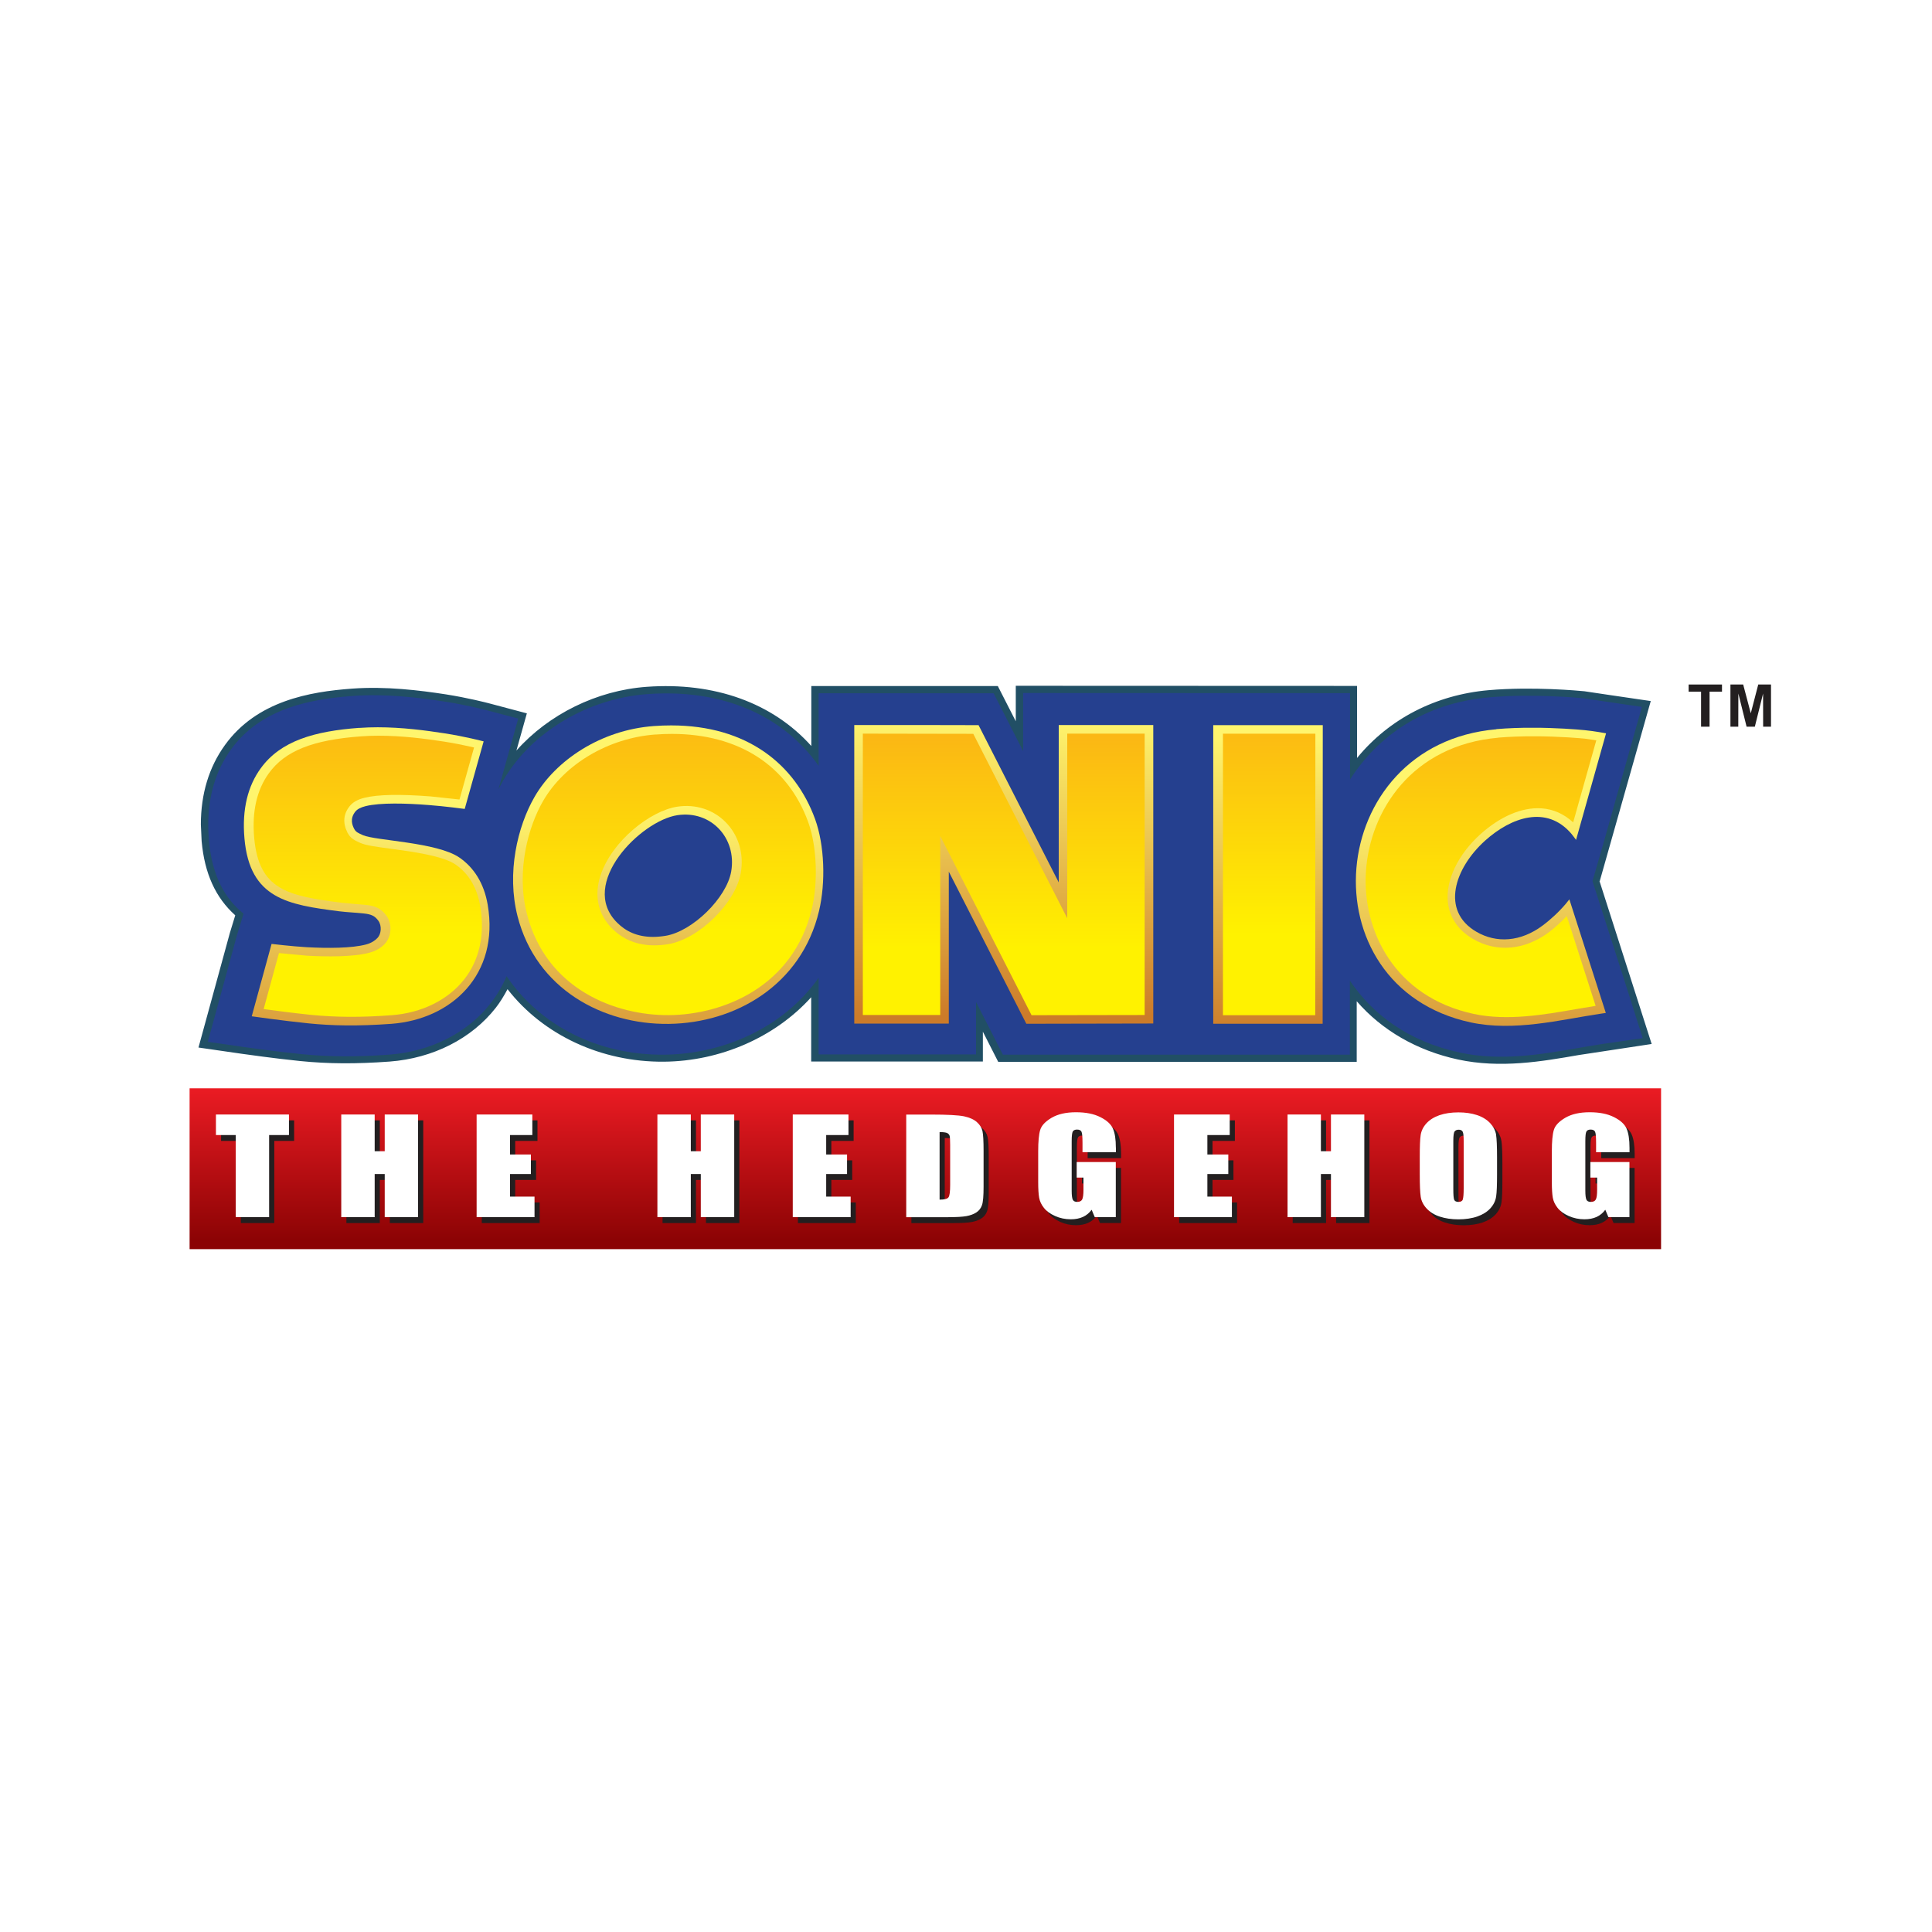<svg viewBox="0 0 300 300" xmlns:xlink="http://www.w3.org/1999/xlink" xmlns="http://www.w3.org/2000/svg" data-sanitized-data-name="Layer 1" data-name="Layer 1" id="Layer_1">
  <defs>
    <style>
      .cls-1 {
        clip-path: url(#clippath);
      }

      .cls-2 {
        fill: none;
      }

      .cls-2, .cls-3, .cls-4, .cls-5, .cls-6, .cls-7, .cls-8, .cls-9, .cls-10, .cls-11, .cls-12, .cls-13, .cls-14, .cls-15, .cls-16, .cls-17 {
        stroke-width: 0px;
      }

      .cls-3 {
        fill: url(#linear-gradient);
      }

      .cls-4 {
        fill: url(#linear-gradient-11);
      }

      .cls-5 {
        fill: url(#linear-gradient-10);
      }

      .cls-18 {
        clip-path: url(#clippath-1);
      }

      .cls-19 {
        clip-path: url(#clippath-4);
      }

      .cls-20 {
        clip-path: url(#clippath-3);
      }

      .cls-21 {
        clip-path: url(#clippath-2);
      }

      .cls-22 {
        clip-path: url(#clippath-7);
      }

      .cls-23 {
        clip-path: url(#clippath-8);
      }

      .cls-24 {
        clip-path: url(#clippath-6);
      }

      .cls-25 {
        clip-path: url(#clippath-5);
      }

      .cls-26 {
        clip-path: url(#clippath-9);
      }

      .cls-27 {
        clip-path: url(#clippath-10);
      }

      .cls-6 {
        fill: url(#linear-gradient-4);
      }

      .cls-7 {
        fill: url(#linear-gradient-2);
      }

      .cls-8 {
        fill: url(#linear-gradient-3);
      }

      .cls-9 {
        fill: url(#linear-gradient-8);
      }

      .cls-10 {
        fill: url(#linear-gradient-9);
      }

      .cls-11 {
        fill: url(#linear-gradient-7);
      }

      .cls-12 {
        fill: url(#linear-gradient-5);
      }

      .cls-13 {
        fill: url(#linear-gradient-6);
      }

      .cls-14 {
        fill: #214f65;
      }

      .cls-15 {
        fill: #231f20;
      }

      .cls-16 {
        fill: #25408f;
      }

      .cls-17 {
        fill: #fff;
      }
    </style>
    <clipPath id="clippath">
      <rect height="24.98" width="228.49" y="168.99" x="29.44" class="cls-2"></rect>
    </clipPath>
    <linearGradient gradientUnits="userSpaceOnUse" gradientTransform="translate(-6503.25 27441.1) rotate(90) scale(8.96 -8.96)" y2="741.87" x2="-3041.11" y1="741.87" x1="-3043.83" id="linear-gradient">
      <stop stop-color="#ed1c24" offset="0"></stop>
      <stop stop-color="#8b0304" offset="1"></stop>
    </linearGradient>
    <clipPath id="clippath-1">
      <path d="m232.35,113.24c-26.81,2.34-29.8,39.95-3.98,45.52,6.75,1.45,13.94-.41,20.03-1.33.32-.05.95-.14.95-.14l-5.66-17.64s-.33.42-.51.64c-1.06,1.26-2.37,2.48-3.66,3.44-3.37,2.51-7.14,2.79-10.29.94-5.53-3.23-3.41-9.83,1.39-14.15,4.08-3.66,9.55-5.52,13.37-1.07.26.3.74.97.74.97l4.66-16.55s-1.84-.35-3.32-.49c-1.24-.12-4.46-.38-8.16-.38-1.8,0-3.7.06-5.56.22" class="cls-2"></path>
    </clipPath>
    <linearGradient gradientUnits="userSpaceOnUse" gradientTransform="translate(-10021.7 52548.19) rotate(90) scale(17.08 -17.08)" y2="599.85" x2="-3066.57" y1="599.85" x1="-3069.29" id="linear-gradient-2">
      <stop stop-color="#fff56d" offset="0"></stop>
      <stop stop-color="#ebc652" offset=".41"></stop>
      <stop stop-color="#cc7b29" offset="1"></stop>
    </linearGradient>
    <clipPath id="clippath-2">
      <path d="m232.65,114.55c-13.37,1.17-19.95,11.3-20.55,20.83-.57,9.07,4.38,19.4,16.73,22.06,5.21,1.12,10.91.13,15.94-.75,0,0,1.98-.33,3-.5-.69-2.15-3.49-10.88-4.48-13.94-.88.91-1.82,1.79-2.81,2.53-3.72,2.77-8.11,3.16-11.75,1.02-2.31-1.35-3.66-3.34-3.91-5.76-.34-3.37,1.61-7.41,5.08-10.52,3.09-2.77,6.44-4.19,9.44-4,1.87.12,3.52.88,4.94,2.18.87-3.1,3.02-10.7,3.59-12.74-.85-.12-1.76-.26-1.76-.26-.52-.05-3.94-.37-8.04-.37-1.74,0-3.61.06-5.43.21" class="cls-2"></path>
    </clipPath>
    <linearGradient gradientUnits="userSpaceOnUse" gradientTransform="translate(4411.44 -49590.18) rotate(-90) scale(15.94 -15.94)" y2="262.28" x2="-3117.47" y1="262.28" x1="-3120.19" id="linear-gradient-3">
      <stop stop-color="#fff200" offset="0"></stop>
      <stop stop-color="#faa61a" offset="1"></stop>
    </linearGradient>
    <clipPath id="clippath-3">
      <path d="m55.79,113.02c-6.93.51-12.21,2-15.31,6.29-1.96,2.7-2.93,6.29-2.52,10.9.83,9.36,6.74,10.28,14.75,11.3,1.24.15,2.56.2,3.75.33,1.23.13,1.74.39,2.28,1.12.58.79.46,2.07-.12,2.68-.35.37-.91.79-1.79,1.02-2.22.59-5.96.6-9.23.42-2.25-.13-5.43-.51-5.43-.51l-3.08,11.24s4.81.69,8.84,1.1c3.68.37,7.6.45,12.85.07,9.34-.7,16.8-7.64,14.95-18.49-.57-3.35-2.16-5.8-4.41-7.34-3.47-2.38-13.03-2.61-14.95-3.46-.73-.33-1.12-.48-1.38-1-.27-.52-.71-1.55.19-2.67.28-.35.81-.65,1.58-.84,2.27-.57,6.37-.45,9.86-.17,2.4.18,5.54.6,5.54.6l2.94-10.49s-2.89-.76-6.08-1.25c-2.96-.46-6.62-.94-10.37-.94-.95,0-1.9.03-2.85.1" class="cls-2"></path>
    </clipPath>
    <linearGradient xlink:href="#linear-gradient-2" gradientTransform="translate(-10085.57 52549.34) rotate(90) scale(17.08 -17.08)" y2="593.71" x2="-3066.57" y1="593.71" x1="-3069.29" id="linear-gradient-4"></linearGradient>
    <clipPath id="clippath-4">
      <path d="m56.07,114.34c-7.54.55-11.83,2.27-14.33,5.74-1.87,2.59-2.63,5.95-2.27,10.01.72,8.08,5.16,9.02,13.59,10.09l2.07.19,1.65.14c1.36.14,2.32.46,3.21,1.65.94,1.26.83,3.27-.23,4.39-.63.67-1.44,1.14-2.42,1.39-2.55.68-6.66.62-9.65.46,0,0-2.93-.28-4.37-.41-.41,1.51-1.84,6.73-2.38,8.7,1.73.24,4.68.62,7.28.89,3.94.39,7.83.42,12.61.06,4.66-.35,8.76-2.38,11.26-5.57,2.37-3.03,3.23-6.97,2.48-11.36-.49-2.88-1.79-5.06-3.84-6.47-1.97-1.35-6.62-1.98-10.02-2.44-2.47-.33-3.91-.54-4.73-.9l-.11-.05c-.75-.33-1.46-.65-1.92-1.57-.75-1.5-.63-2.88.35-4.1.48-.61,1.26-1.05,2.3-1.3,2.04-.51,5.5-.58,10.28-.21,0,0,3.01.32,4.47.48.42-1.5,1.76-6.29,2.26-8.08-1.12-.26-2.82-.63-4.63-.91-2.91-.45-6.53-.92-10.18-.92-.91,0-1.83.03-2.73.1" class="cls-2"></path>
    </clipPath>
    <linearGradient xlink:href="#linear-gradient-3" gradientTransform="translate(4347.85 -49590.52) rotate(-90) scale(15.94 -15.94)" y2="269.11" x2="-3117.47" y1="269.11" x1="-3120.18" id="linear-gradient-5"></linearGradient>
    <clipPath id="clippath-5">
      <polygon points="188.39 112.6 188.39 158.98 205.38 158.98 205.4 112.6 188.39 112.6" class="cls-2"></polygon>
    </clipPath>
    <linearGradient xlink:href="#linear-gradient-2" gradientTransform="translate(-10028.1 52507.16) rotate(90) scale(17.07 -17.07)" y2="598.98" x2="-3066.57" y1="598.98" x1="-3069.28" id="linear-gradient-6"></linearGradient>
    <clipPath id="clippath-6">
      <path d="m189.9,113.93v43.71h14.33c0-2.44.02-41.28.02-43.71h-14.35Z" class="cls-2"></path>
    </clipPath>
    <linearGradient xlink:href="#linear-gradient-3" gradientTransform="translate(4399.35 -49590.45) rotate(-90) scale(15.94 -15.94)" y2="263.56" x2="-3117.46" y1="263.56" x1="-3120.17" id="linear-gradient-7"></linearGradient>
    <clipPath id="clippath-7">
      <path d="m95.83,143.27c-6.07-6.02,3.66-15.83,9.36-16.69,5.18-.78,9.25,3.53,8.35,8.75-.72,4.11-6.01,9.29-10.18,9.98-.69.11-1.35.17-1.96.17-2.43,0-4.21-.85-5.57-2.21m5.7-30.53c-8.23.6-15.26,5.33-18.52,10.99-2.67,4.62-4.36,11.83-2.65,18.53,5.77,22.59,41.33,22.29,46.82-.81,1.05-4.43.85-10.23-.61-14.25-3.08-8.48-10.52-14.56-22.35-14.56-.87,0-1.77.03-2.69.1" class="cls-2"></path>
    </clipPath>
    <linearGradient xlink:href="#linear-gradient-2" gradientTransform="translate(-10068.31 52549.05) rotate(90) scale(17.08 -17.08)" y2="595.39" x2="-3066.59" y1="595.39" x1="-3069.3" id="linear-gradient-8"></linearGradient>
    <clipPath id="clippath-8">
      <path d="m95.08,144.21c-2.21-2.19-2.86-5.12-1.84-8.25,1.75-5.36,7.75-10.07,11.94-10.7,2.85-.43,5.59.46,7.52,2.43,2,2.04,2.84,4.9,2.33,7.86h0c-.83,4.7-6.51,10.27-11.28,11.06-.75.12-1.47.18-2.16.18-2.6,0-4.79-.87-6.52-2.59m6.73-30.15c-7.29.53-14.15,4.58-17.47,10.33-2.24,3.86-4.24,10.77-2.51,17.53,2.99,11.72,13.76,15.79,22.07,15.72,8.43-.07,19.3-4.43,22.17-16.51.42-1.77.62-3.75.62-5.74,0-2.8-.4-5.59-1.19-7.75-3.19-8.78-10.82-13.67-21.16-13.67-.83,0-1.67.03-2.53.1" class="cls-2"></path>
    </clipPath>
    <linearGradient xlink:href="#linear-gradient-3" gradientTransform="translate(4365.14 -49591) rotate(-90) scale(15.94 -15.94)" y2="267.29" x2="-3117.46" y1="267.29" x1="-3120.17" id="linear-gradient-9"></linearGradient>
    <clipPath id="clippath-9">
      <path d="m132.65,158.94h14.68v-23.59c.79,1.54,12.04,23.62,12.04,23.62l19.71-.04v-46.36h-14.68v24.45c-.78-1.54-12.45-24.42-12.45-24.42l-19.3-.04v46.36Z" class="cls-2"></path>
    </clipPath>
    <linearGradient xlink:href="#linear-gradient-2" gradientTransform="translate(-10047.17 52535.14) rotate(90) scale(17.08 -17.08)" y2="597.38" x2="-3066.59" y1="597.38" x1="-3069.3" id="linear-gradient-10"></linearGradient>
    <clipPath id="clippath-10">
      <polygon points="165.72 113.92 165.72 142.58 151.13 113.95 133.98 113.92 133.98 157.61 146 157.61 146 129.82 160.18 157.64 177.74 157.61 177.74 113.92 165.72 113.92" class="cls-2"></polygon>
    </clipPath>
    <linearGradient xlink:href="#linear-gradient-3" gradientTransform="translate(4392.5 -49649.48) rotate(-90) scale(15.96 -15.96)" y2="265.4" x2="-3117.42" y1="265.4" x1="-3120.13" id="linear-gradient-11"></linearGradient>
  </defs>
  <rect height="300" width="300" class="cls-17"></rect>
  <g>
    <path d="m259.73,164.95c.32-.28.6-.6.83-.97.44-.71.67-1.53.67-2.36,0-.45-.07-.91-.21-1.35,0,0-7.02-21.92-7.76-24.22.67-2.34,7.6-26.84,7.6-26.84.11-.4.17-.8.17-1.21,0-.84-.24-1.67-.7-2.39-.68-1.07-1.79-1.79-3.04-1.99-.28-.04-6.96-1.11-10.4-1.5-1.38-.16-8.66-.92-16.16-.26-5.6.49-10.83,2.23-15.37,5.03v-.87c0-1.18-.47-2.3-1.3-3.13s-1.96-1.3-3.14-1.3h-53.48c-.4,0-.75.13-1.12.23-.43-.14-.87-.23-1.33-.23h-29.25c-2.45,0-4.44,1.99-4.44,4.44v.02c-6.05-3.36-13.32-4.88-21.25-4.3-5.4.39-10.67,2.09-15.3,4.83-.46-.35-.99-.61-1.55-.76l-6.09-1.61c-.35-.09-3.53-.93-7.19-1.49-4.26-.66-9.89-1.36-15.62-.93-7,.51-17.03,2.18-23.16,10.68-3.06,4.23-4.62,9.3-4.62,15.07l.12,2.8c0,.07,0,.12.01.18.43,4.9,2.03,8.97,4.65,12.23-.01.04-.07.22-.07.22-.02.08-4.98,18.19-4.98,18.19-.11.38-.16.78-.16,1.17,0,.85.25,1.7.73,2.43.1.15.23.29.35.42-1.31.77-2.2,2.18-2.2,3.81v24.99c0,2.45,1.99,4.44,4.44,4.44h228.49c2.45,0,4.44-1.99,4.44-4.44v-24.99c0-1.81-1.08-3.35-2.63-4.04" class="cls-17"></path>
    <g class="cls-1">
      <rect height="24.98" width="228.49" y="168.99" x="29.44" class="cls-3"></rect>
    </g>
    <polygon points="34.33 173.97 45.67 173.97 45.67 177.16 42.59 177.16 42.59 189.92 37.4 189.92 37.4 177.16 34.33 177.16 34.33 173.97" class="cls-15"></polygon>
    <polygon points="60.53 173.97 65.72 173.97 65.72 189.92 60.53 189.92 60.53 183.22 58.98 183.22 58.98 189.92 53.79 189.92 53.79 173.97 58.98 173.97 58.98 179.67 60.53 179.67 60.53 173.97" class="cls-15"></polygon>
    <polygon points="74.81 189.92 74.81 173.97 83.46 173.97 83.46 177.16 80 177.16 80 180.18 83.24 180.18 83.24 183.22 80 183.22 80 186.72 83.8 186.72 83.8 189.92 74.81 189.92" class="cls-15"></polygon>
    <polygon points="109.62 173.97 114.81 173.97 114.81 189.92 109.62 189.92 109.62 183.22 108.07 183.22 108.07 189.92 102.88 189.92 102.88 173.97 108.07 173.97 108.07 179.67 109.62 179.67 109.62 173.97" class="cls-15"></polygon>
    <polygon points="123.9 189.92 123.9 173.97 132.55 173.97 132.55 177.16 129.09 177.16 129.09 180.18 132.33 180.18 132.33 183.22 129.09 183.22 129.09 186.72 132.89 186.72 132.89 189.92 123.9 189.92" class="cls-15"></polygon>
    <path d="m147.86,176.84c.21.1.34.24.39.45.06.2.09.66.09,1.39v6.2c0,1.06-.09,1.71-.26,1.96-.17.24-.63.36-1.38.36v-10.49c.57,0,.95.05,1.16.14m.2,13.07c1.24,0,2.17-.05,2.79-.16.62-.11,1.13-.3,1.55-.57.42-.27.71-.65.88-1.13.17-.48.25-1.44.25-2.87v-5.58c0-1.51-.06-2.52-.17-3.04-.11-.52-.4-.99-.86-1.4-.46-.42-1.13-.72-2.02-.9-.88-.18-2.58-.28-5.08-.28h-3.88v15.94h6.54Z" class="cls-15"></path>
    <path d="m174.08,179.15v.69h-5.19v-1.45c0-.91-.05-1.48-.15-1.71-.1-.23-.33-.35-.7-.35-.32,0-.54.1-.65.29-.11.2-.17.7-.17,1.52v7.65c0,.71.06,1.19.17,1.41s.34.34.69.34c.38,0,.64-.13.77-.38.14-.26.2-.76.2-1.5v-1.89h-1.05v-2.42h6.07v8.56h-3.27l-.48-1.14c-.36.49-.8.86-1.34,1.11-.54.25-1.18.37-1.9.37-.87,0-1.69-.17-2.44-.51-.76-.34-1.34-.76-1.73-1.25-.4-.5-.64-1.02-.74-1.57-.1-.55-.15-1.37-.15-2.47v-4.74c0-1.52.1-2.63.31-3.32.21-.69.8-1.32,1.77-1.89.98-.58,2.23-.86,3.78-.86s2.78.25,3.78.75c1,.5,1.65,1.09,1.96,1.78.3.69.46,1.69.46,2.99" class="cls-15"></path>
    <polygon points="183.1 189.92 183.1 173.97 191.75 173.97 191.75 177.16 188.28 177.16 188.28 180.18 191.53 180.18 191.53 183.22 188.28 183.22 188.28 186.72 192.09 186.72 192.09 189.92 183.1 189.92" class="cls-15"></polygon>
    <polygon points="207.47 173.97 212.65 173.97 212.65 189.92 207.47 189.92 207.47 183.22 205.91 183.22 205.91 189.92 200.73 189.92 200.73 173.97 205.91 173.97 205.91 179.67 207.47 179.67 207.47 173.97" class="cls-15"></polygon>
    <path d="m227.95,187.18c-.1.25-.33.37-.68.37s-.57-.11-.66-.32c-.1-.22-.14-.79-.14-1.72v-7.44c0-.82.07-1.31.21-1.48.14-.17.35-.25.62-.25.32,0,.53.1.63.31.1.21.16.68.16,1.42v7.33c0,.94-.05,1.53-.15,1.78m5.19-10.04c-.1-.66-.41-1.26-.92-1.82-.52-.56-1.2-.98-2.05-1.26-.85-.28-1.81-.42-2.88-.42-1.13,0-2.11.15-2.96.45-.84.29-1.52.72-2.01,1.27-.5.55-.79,1.16-.89,1.83-.09.67-.14,1.8-.14,3.4v2.73c0,1.64.05,2.79.15,3.45.1.65.41,1.26.92,1.82.52.56,1.2.98,2.05,1.25.85.28,1.81.42,2.88.42,1.12,0,2.11-.15,2.96-.44.85-.3,1.52-.72,2.02-1.27.5-.55.79-1.16.89-1.83.1-.67.14-1.8.14-3.4v-2.73c0-1.64-.05-2.79-.15-3.45" class="cls-15"></path>
    <path d="m253.83,179.15v.69h-5.19v-1.45c0-.91-.05-1.48-.15-1.71-.1-.23-.33-.35-.7-.35-.32,0-.54.1-.65.29-.12.2-.17.7-.17,1.52v7.65c0,.71.06,1.19.17,1.41.11.23.34.34.69.34.38,0,.64-.13.77-.38.14-.26.2-.76.2-1.5v-1.89h-1.05v-2.42h6.07v8.56h-3.27l-.48-1.14c-.35.49-.8.86-1.34,1.11-.54.25-1.17.37-1.9.37-.87,0-1.68-.17-2.44-.51-.76-.34-1.34-.76-1.73-1.25-.39-.5-.64-1.02-.74-1.57-.1-.55-.15-1.37-.15-2.47v-4.74c0-1.52.1-2.63.31-3.32.2-.69.79-1.32,1.77-1.89.98-.58,2.24-.86,3.78-.86s2.78.25,3.78.75c1.01.5,1.66,1.09,1.96,1.78.3.69.46,1.69.46,2.99" class="cls-15"></path>
    <polygon points="33.53 173.06 44.87 173.06 44.87 176.25 41.79 176.25 41.79 189 36.6 189 36.6 176.25 33.53 176.25 33.53 173.06" class="cls-17"></polygon>
    <polygon points="59.74 173.06 64.92 173.06 64.92 189 59.74 189 59.74 182.3 58.18 182.3 58.18 189 52.99 189 52.99 173.06 58.18 173.06 58.18 178.76 59.74 178.76 59.74 173.06" class="cls-17"></polygon>
    <polygon points="74.01 189 74.01 173.06 82.66 173.06 82.66 176.25 79.2 176.25 79.2 179.27 82.44 179.27 82.44 182.3 79.2 182.3 79.2 185.81 83 185.81 83 189 74.01 189" class="cls-17"></polygon>
    <polygon points="108.82 173.06 114.01 173.06 114.01 189 108.82 189 108.82 182.3 107.27 182.3 107.27 189 102.08 189 102.08 173.06 107.27 173.06 107.27 178.76 108.82 178.76 108.82 173.06" class="cls-17"></polygon>
    <polygon points="123.1 189 123.1 173.06 131.75 173.06 131.75 176.25 128.29 176.25 128.29 179.27 131.53 179.27 131.53 182.3 128.29 182.3 128.29 185.81 132.09 185.81 132.09 189 123.1 189" class="cls-17"></polygon>
    <path d="m147.06,175.93c.21.1.34.25.4.45.05.21.08.67.08,1.39v6.2c0,1.06-.08,1.71-.26,1.95-.17.24-.63.36-1.38.36v-10.49c.57,0,.95.05,1.16.14m.2,13.07c1.24,0,2.17-.05,2.79-.16.61-.11,1.13-.3,1.55-.57.42-.27.71-.65.88-1.13.17-.48.25-1.44.25-2.87v-5.59c0-1.51-.06-2.52-.17-3.03-.11-.52-.4-.99-.86-1.4-.46-.42-1.13-.72-2.01-.91-.89-.18-2.58-.27-5.09-.27h-3.88v15.94h6.54Z" class="cls-17"></path>
    <path d="m173.28,178.23v.69h-5.19v-1.45c0-.92-.05-1.49-.15-1.72-.1-.23-.33-.35-.7-.35-.32,0-.54.1-.66.3-.11.2-.17.7-.17,1.52v7.65c0,.72.06,1.19.17,1.42.12.23.35.34.69.34.38,0,.64-.13.77-.38.13-.26.2-.76.2-1.5v-1.89h-1.05v-2.42h6.07v8.55h-3.27l-.48-1.14c-.36.49-.8.86-1.34,1.11-.54.25-1.18.37-1.9.37-.87,0-1.69-.17-2.44-.51-.76-.34-1.34-.76-1.73-1.26-.4-.5-.64-1.02-.74-1.57-.1-.55-.15-1.37-.15-2.47v-4.74c0-1.52.1-2.63.31-3.32.21-.69.8-1.32,1.77-1.89.98-.57,2.23-.86,3.78-.86s2.78.25,3.78.75c1,.5,1.65,1.09,1.96,1.78.31.69.46,1.68.46,2.99" class="cls-17"></path>
    <polygon points="182.3 189 182.3 173.06 190.95 173.06 190.95 176.25 187.48 176.25 187.48 179.27 190.73 179.27 190.73 182.3 187.48 182.3 187.48 185.81 191.29 185.81 191.29 189 182.3 189" class="cls-17"></polygon>
    <polygon points="206.67 173.06 211.85 173.06 211.85 189 206.67 189 206.67 182.3 205.11 182.3 205.11 189 199.93 189 199.93 173.06 205.11 173.06 205.11 178.76 206.67 178.76 206.67 173.06" class="cls-17"></polygon>
    <path d="m227.15,186.26c-.1.25-.33.37-.68.37s-.56-.11-.66-.32c-.1-.22-.14-.79-.14-1.71v-7.44c0-.82.07-1.31.21-1.48.14-.17.35-.26.62-.26.32,0,.53.11.63.32.1.2.15.68.15,1.42v7.33c0,.94-.05,1.53-.15,1.78m5.19-10.04c-.1-.65-.41-1.26-.92-1.82-.52-.55-1.2-.98-2.05-1.26-.85-.28-1.81-.42-2.88-.42-1.13,0-2.11.15-2.96.44-.85.3-1.52.72-2.02,1.27-.5.55-.79,1.16-.89,1.82-.1.67-.14,1.8-.14,3.4v2.73c0,1.64.05,2.79.15,3.45.1.65.4,1.26.92,1.82.52.56,1.2.98,2.05,1.26.85.28,1.81.42,2.88.42s2.11-.15,2.96-.45c.84-.3,1.52-.72,2.01-1.27.5-.55.79-1.16.89-1.83.1-.67.14-1.8.14-3.4v-2.73c0-1.64-.05-2.79-.15-3.45" class="cls-17"></path>
    <path d="m253.03,178.23v.69h-5.19v-1.45c0-.92-.05-1.49-.15-1.72-.1-.23-.33-.35-.7-.35-.32,0-.54.1-.65.3-.12.2-.17.7-.17,1.52v7.65c0,.72.06,1.19.17,1.42.11.23.34.34.69.34.38,0,.64-.13.77-.38.14-.26.2-.76.2-1.5v-1.89h-1.05v-2.42h6.07v8.55h-3.27l-.48-1.14c-.36.49-.8.86-1.34,1.11-.54.25-1.17.37-1.9.37-.87,0-1.68-.17-2.44-.51-.76-.34-1.34-.76-1.73-1.26-.39-.5-.64-1.02-.74-1.57-.1-.55-.15-1.37-.15-2.47v-4.74c0-1.52.1-2.63.31-3.32.2-.69.8-1.32,1.77-1.89.98-.57,2.23-.86,3.78-.86s2.78.25,3.78.75c1,.5,1.65,1.09,1.96,1.78.3.69.46,1.68.46,2.99" class="cls-17"></path>
    <path d="m248.41,136.81c.04-.13,7.92-27.95,7.92-27.95l-6.54-.96-3.76-.56c-.81-.08-8.05-.76-14.87-.17-8.26.72-15.48,4.47-20.44,10.53,0-1.06,0-11.19,0-11.19l-52.99-.02v5.51c-.63-1.24-2.79-5.47-2.79-5.47h-28.96s0,9.31,0,9.31c-5.99-6.69-15.04-9.96-25.57-9.19-7.73.56-15.2,4.25-20.22,9.89.37-1.31,1.62-5.77,1.62-5.77l-5.88-1.56c-.33-.09-3.32-.86-6.7-1.39-4.02-.62-9.3-1.28-14.57-.89-6.59.48-14.79,1.91-19.73,8.76-2.48,3.43-3.74,7.58-3.74,12.34,0,.01.12,2.59.12,2.59.45,5.01,2.16,8.77,5.22,11.51-.07.22-.83,2.71-.83,2.71,0,0-4.88,17.82-4.88,17.82l6.71.97c.52.07,5.11.73,9.09,1.13,4.39.44,8.67.46,13.89.08,6.72-.51,12.72-3.55,16.48-8.36.63-.81,1.23-1.77,1.82-2.88,5.54,7.13,14.58,11.34,24.27,11.26,8.81-.07,17.3-3.82,22.88-10.01v9.98h26.66v-4.63c.6,1.18,2.38,4.68,2.38,4.68h55.67s0-8.45,0-9.41c3.92,4.52,9.33,7.66,15.73,9.05,6.6,1.42,13.05.3,18.73-.69l11.34-1.72s-8.06-25.17-8.1-25.3" class="cls-14"></path>
    <path d="m253.34,155.7s-5.96-18.57-6.06-18.88c.74-2.56,1.5-5.17,1.5-5.17l6.17-21.88-5.29-.78-3.76-.56c-.79-.08-7.95-.74-14.62-.15-10.26.89-17.42,6.14-21.65,12.76v-13.41s-50.76-.02-50.76-.02v9.02c-1.24-2.42-4.58-8.98-4.58-8.98h-27.17s0,11.27,0,11.27c-5.57-7.9-15.06-11.99-26.59-11.14-9.29.68-18.08,5.94-22.4,13.42-.25.44-.5.91-.74,1.4l3.08-11.02-4.79-1.27c-.13-.03-3.18-.84-6.58-1.36-3.96-.61-9.16-1.27-14.32-.88-6.35.46-14.24,1.83-18.91,8.3-2.35,3.24-3.53,7.17-3.53,11.7,0,.81.04,1.64.11,2.5.5,5.59,2.58,9.06,5.37,11.3-.27.87-1.02,3.33-1.02,3.33l-4.53,16.57,5.47.79c.2.03,4.96.71,9.04,1.12,4.32.43,8.54.46,13.69.08,6.4-.48,12.12-3.37,15.69-7.94,1.03-1.31,1.86-2.73,2.5-4.24,5.13,7.6,14.11,12.27,24.46,12.19,8.68-.07,18.3-3.85,24-11.95v11.91h24.44v-8.14c1.01,1.97,4.17,8.18,4.17,8.18h53.88s0-11.5,0-11.5c3.5,5.24,9.1,9.45,17.08,11.17,6.39,1.38,12.72.27,18.31-.7l3.47-.58s6.61-.96,6.61-.96l-1.75-5.5Z" class="cls-16"></path>
    <g class="cls-18">
      <rect height="47.19" width="46.84" y="113.01" x="202.56" class="cls-7"></rect>
    </g>
    <g class="cls-21">
      <rect height="44.23" width="36.35" y="114.34" x="211.53" class="cls-8"></rect>
    </g>
    <g class="cls-20">
      <rect height="46.44" width="40.01" y="112.92" x="37.55" class="cls-6"></rect>
    </g>
    <g class="cls-19">
      <rect height="43.75" width="36.22" y="114.24" x="39.11" class="cls-12"></rect>
    </g>
    <g class="cls-25">
      <rect height="46.37" width="17.01" y="112.6" x="188.39" class="cls-13"></rect>
    </g>
    <g class="cls-24">
      <rect height="43.71" width="14.35" y="113.93" x="189.9" class="cls-11"></rect>
    </g>
    <g class="cls-22">
      <rect height="52.2" width="49.58" y="112.63" x="78.65" class="cls-9"></rect>
    </g>
    <g class="cls-23">
      <rect height="43.75" width="46.59" y="113.96" x="80.1" class="cls-10"></rect>
    </g>
    <g class="cls-26">
      <rect height="46.4" width="46.43" y="112.58" x="132.65" class="cls-5"></rect>
    </g>
    <g class="cls-27">
      <rect height="43.73" width="43.76" y="113.92" x="133.98" class="cls-4"></rect>
    </g>
    <polygon points="264.14 112.84 264.14 107.4 262.21 107.4 262.21 106.29 267.39 106.29 267.39 107.4 265.46 107.4 265.46 112.84 264.14 112.84" class="cls-15"></polygon>
    <polygon points="273.02 106.29 271.86 110.76 270.68 106.29 268.7 106.29 268.7 112.84 269.92 112.84 269.93 107.69 271.21 112.84 272.49 112.84 273.77 107.69 273.78 112.84 275 112.84 275 106.29 273.02 106.29" class="cls-15"></polygon>
  </g>
</svg>